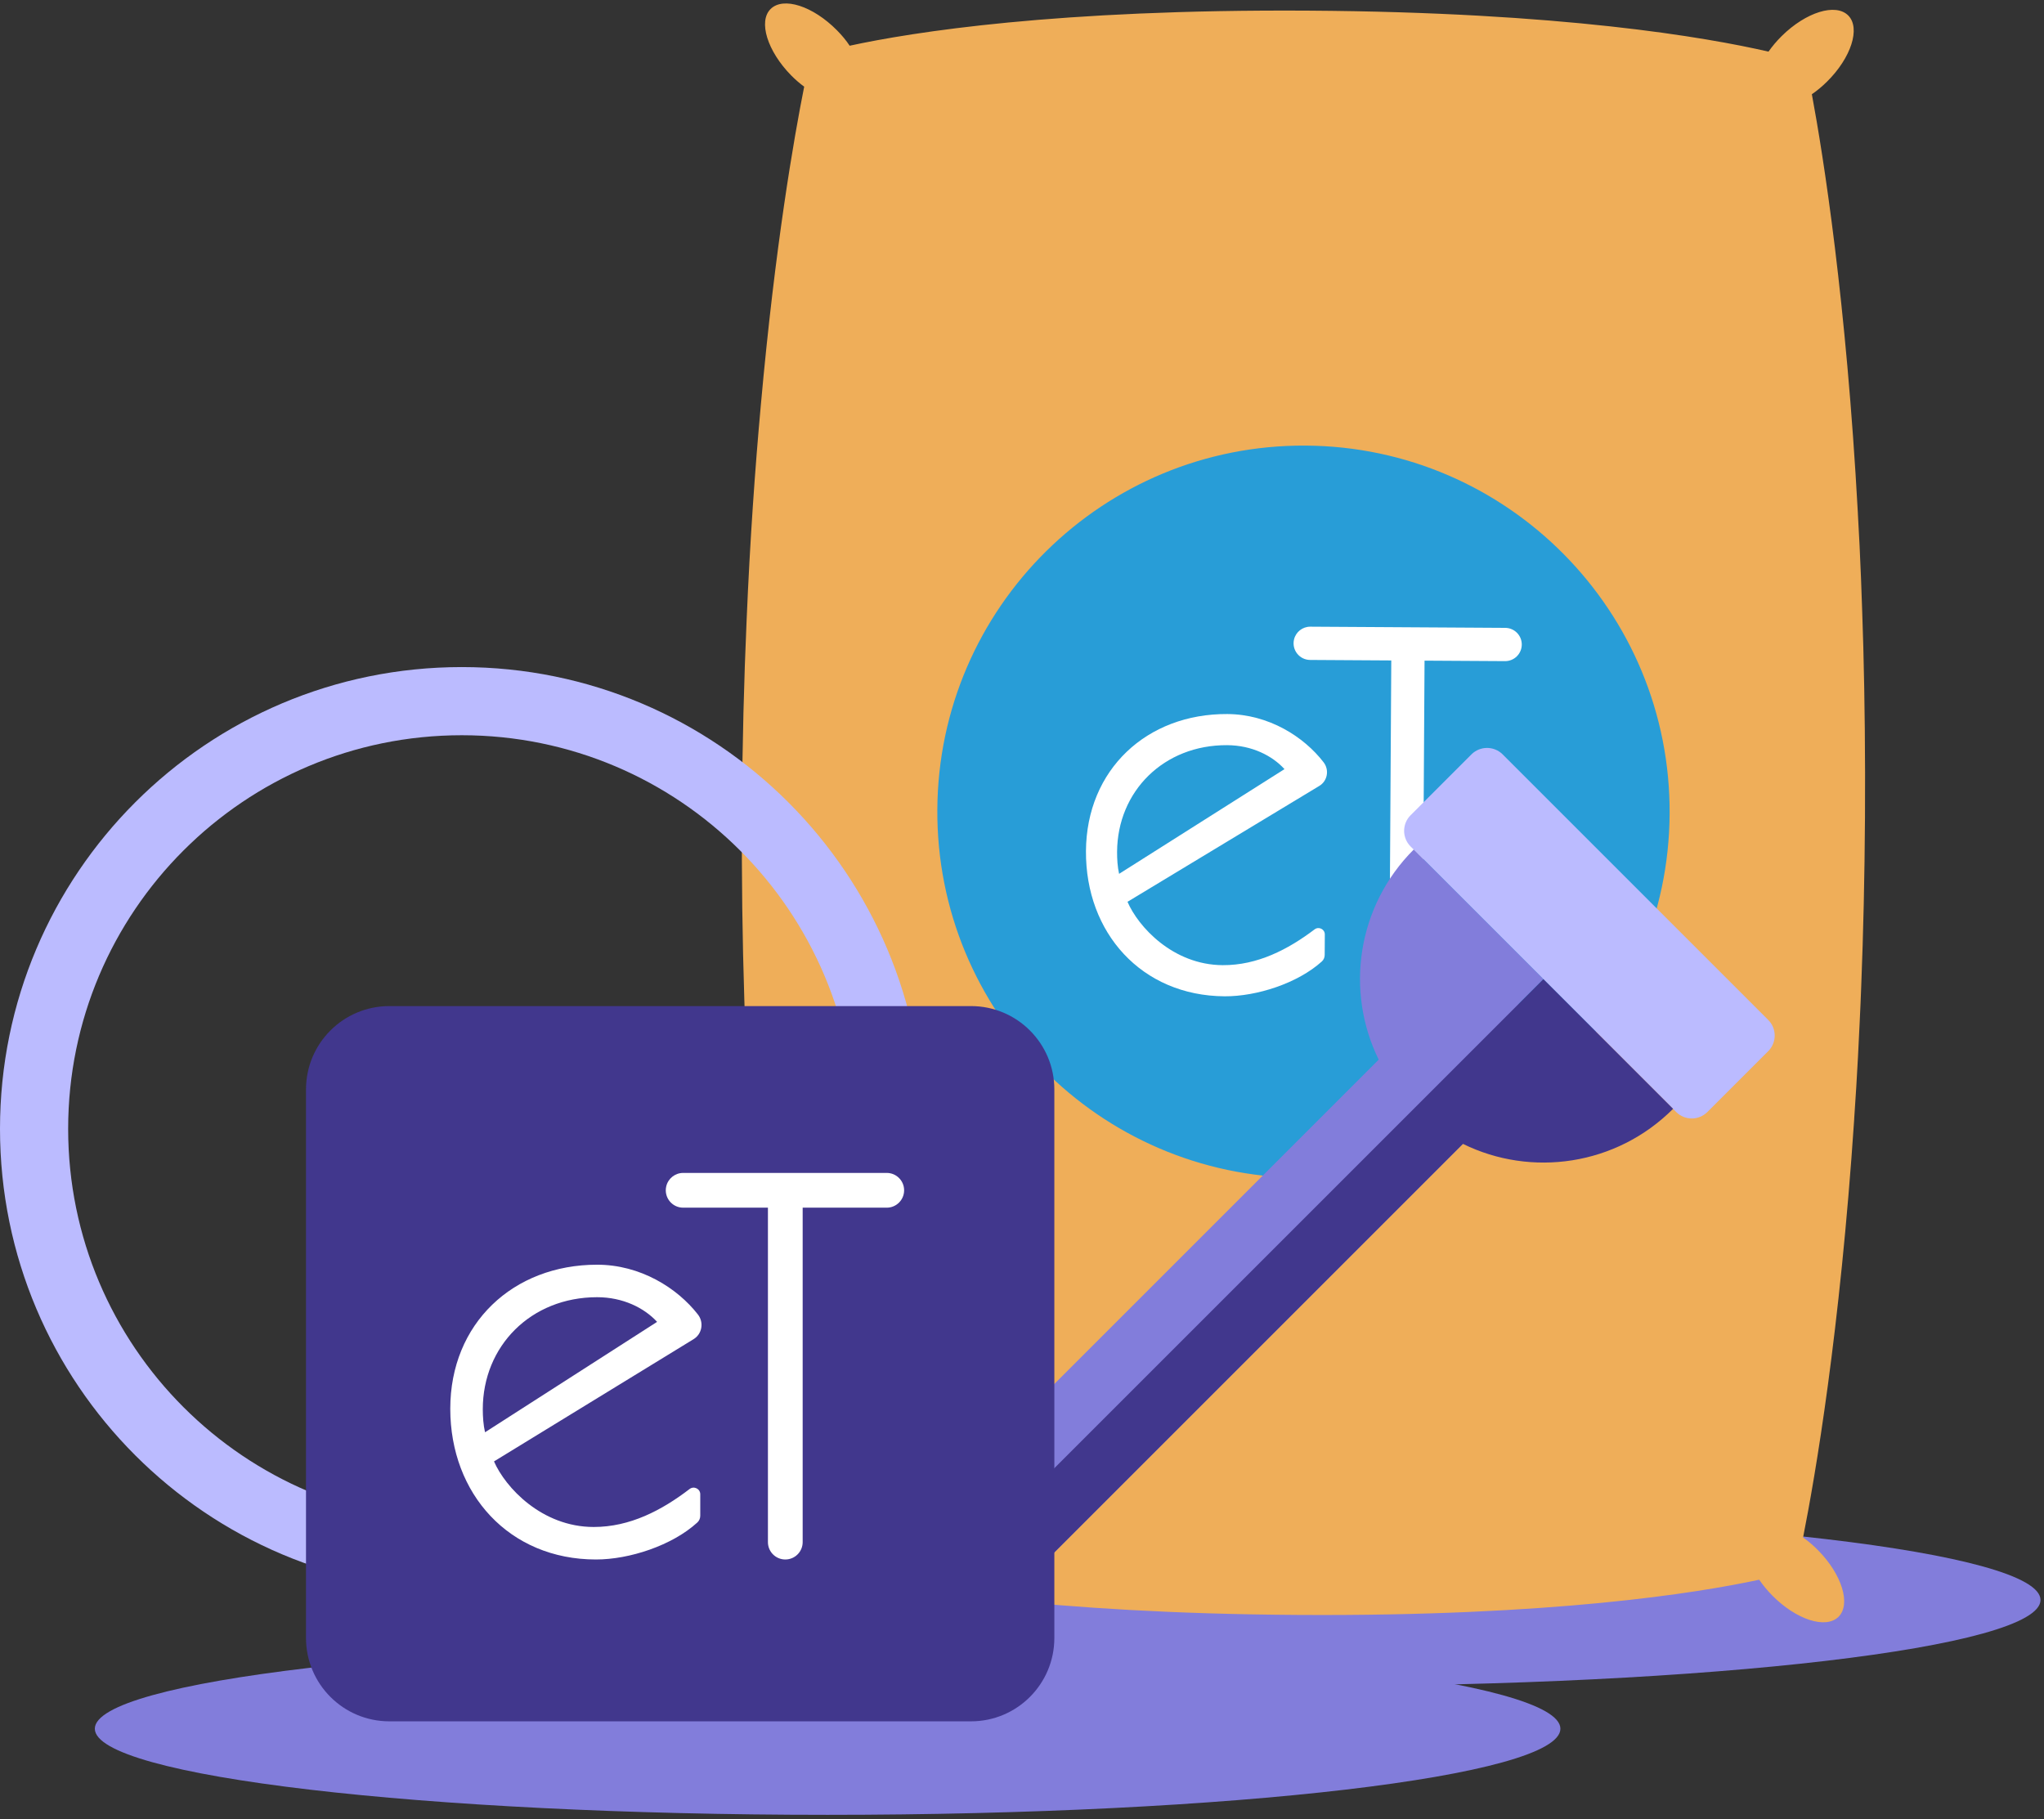 <?xml version="1.0" encoding="UTF-8"?>
<svg width="500px" height="445px" viewBox="0 0 500 445" version="1.1" xmlns="http://www.w3.org/2000/svg" xmlns:xlink="http://www.w3.org/1999/xlink">
    <rect x="0" y="0" width="500" height="445" fill="#333333" stroke="none"/>
    <!-- Generator: Sketch 60 (88103) - https://sketch.com -->
    <title>graphic/blobs/fertilizer</title>
    <desc>Created with Sketch.</desc>
    <g id="graphic/blobs/fertilizer" stroke="none" stroke-width="1" fill="none" fill-rule="evenodd">
        <g id="Group-3">
            <path d="M417.832,48.488 C491.717,64.337 625.85,490.899 464.444,526.471 C303.038,562.043 26.085,517.49 -12.306,438.016 C-50.696,358.543 -60.055,110.502 39.618,79.495 C139.29,48.488 343.947,32.638 417.832,48.488 Z" id="Path-2-Copy" fill="#E1E0FF" opacity="0" transform="translate(250.596, 290.56) rotate(90) translate(-250.596, -290.56) "></path>
            <path d="M439.672,41.383 C497.483,53.565 602.435,381.429 476.143,408.77 C349.851,436.111 133.149,401.867 103.111,340.782 C73.072,279.698 65.749,89.049 143.738,65.216 C221.727,41.383 381.86,29.201 439.672,41.383 Z" id="Path-2" fill="#D4D3FF" opacity="0" transform="translate(308.818, 227.444) rotate(90) translate(-308.818, -227.444) "></path>
            <g id="Group-29">
                <path d="M381.703,422.914 C381.703,434.549 301.449,443.981 202.45,443.981 C103.451,443.981 23.197,434.549 23.197,422.914 C23.197,411.282 103.451,401.849 202.45,401.849 C301.449,401.849 381.703,411.282 381.703,422.914" id="Fill-1" fill="#827DDB"></path>
                <path d="M499.147,391.418 C499.147,403.05 418.893,412.485 319.892,412.485 C220.895,412.485 140.64,403.05 140.64,391.418 C140.64,379.783 220.895,370.351 319.892,370.351 C418.893,370.351 499.147,379.783 499.147,391.418" id="Fill-3" fill="#827DDB"></path>
                <path d="M456.209,199.989 C456.119,214.489 455.802,228.246 455.293,241.178 C455.198,244.032 455.064,246.885 454.93,249.659 L454.93,249.697 C454.794,252.473 454.662,255.206 454.527,257.903 L454.527,257.981 C454.259,263.373 453.915,268.568 453.573,273.647 L453.571,273.806 C450.09,325.843 444.09,360.865 441.066,376.131 C442.312,376.997 443.556,378.061 444.722,379.24 C450.586,385.176 452.809,392.459 449.742,395.528 C446.636,398.599 439.381,396.249 433.515,390.311 C432.273,389.052 431.225,387.755 430.333,386.461 C415.149,389.73 379.665,395.454 317.68,395.077 C256.279,394.706 220.944,388.665 205.566,385.17 C204.699,386.457 203.636,387.701 202.417,388.904 C196.477,394.77 189.195,397.032 186.126,393.925 C183.095,390.821 185.445,383.563 191.346,377.699 C192.369,376.65 193.467,375.757 194.567,374.943 C192.221,362.342 187.927,335.857 184.917,297.145 C183.682,281.544 182.658,263.909 182.071,244.403 C181.612,230.057 181.393,214.693 181.492,198.319 C181.593,181.746 182.001,166.193 182.637,151.698 C183.459,132.199 184.699,114.619 186.124,98.994 C189.603,60.203 194.219,33.733 196.718,21.202 C195.63,20.411 194.542,19.468 193.533,18.446 C187.704,12.508 185.441,5.226 188.51,2.195 C191.616,-0.874 198.872,1.476 204.738,7.414 C205.941,8.633 206.989,9.888 207.842,11.185 C223.259,7.84 258.666,2.23 320.067,2.604 C382.053,2.983 417.464,9.138 432.607,12.633 C433.515,11.346 434.578,10.063 435.837,8.821 C441.773,2.955 449.056,0.693 452.125,3.801 C455.155,6.868 452.844,14.122 446.908,19.987 C445.727,21.152 444.471,22.199 443.214,23.053 C446.051,38.312 451.626,73.445 454.471,125.562 L454.471,125.68 C454.755,130.763 455.035,136.001 455.235,141.396 C455.439,146.829 455.637,152.46 455.799,158.207 C456.148,171.34 456.298,185.254 456.209,199.989" id="Fill-6" fill="#EFAE59"></path>
                <path d="M408.421,199.12 C408.12,248.585 367.776,288.441 318.31,288.142 C268.843,287.839 228.991,247.497 229.288,198.029 C229.591,148.564 269.935,108.708 319.399,109.009 C368.864,109.31 408.72,149.654 408.421,199.12" id="Fill-9" fill="#289DD7"></path>
                <path d="M314.21,188.16 C311.211,184.858 306.237,182.335 300.2,182.298 C284.707,182.205 273.349,193.554 273.259,208.39 C273.248,210.096 273.366,212.067 273.751,213.777 L314.21,188.16 Z M275.809,220.615 C278.398,226.668 286.874,236.042 299.084,236.117 C307.559,236.168 315.032,232.312 321.574,227.363 C322.606,226.584 324.081,227.315 324.074,228.607 L324.044,233.616 C324.041,234.219 323.8,234.804 323.351,235.208 C317.426,240.564 307.391,243.781 299.563,243.735 C279.215,243.608 265.524,228.166 265.646,208.213 C265.767,188.259 280.554,174.565 300.245,174.683 C310.357,174.747 318.96,180.224 323.78,186.491 C325.215,188.357 324.74,191.05 322.723,192.269 L275.809,220.615 Z" id="Fill-11" fill="#FFFFFF"></path>
                <path d="M344.422,243.971 L344.422,243.971 C341.982,244.271 339.84,242.362 339.854,239.907 L340.332,161.571 L320.478,161.449 C317.87,161.433 315.949,159 316.538,156.457 C316.97,154.605 318.628,153.299 320.527,153.311 L368.208,153.6 C370.456,153.614 372.268,155.445 372.254,157.692 C372.241,159.942 370.406,161.752 368.159,161.738 L348.47,161.62 L347.994,239.958 C347.98,242.004 346.451,243.723 344.422,243.971" id="Fill-13" fill="#FFFFFF"></path>
                <path d="M410.021,272.04 L345.055,207.076 C342.948,204.967 342.948,201.55 345.055,199.442 L359.943,184.553 C362.052,182.446 365.469,182.446 367.578,184.553 L432.544,249.519 C434.651,251.626 434.651,255.045 432.544,257.154 L417.655,272.04 C415.547,274.149 412.13,274.149 410.021,272.04" id="Fill-15" fill="#BBBBFF"></path>
                <path d="M345.826,207.824 L377.546,239.544 L371.398,245.692 L381.703,255.997 L240.823,396.879 L220.215,376.269 L337.255,259.23 C329.027,242.518 331.915,221.737 345.826,207.824" id="Fill-17" fill="#827DDB"></path>
                <path d="M377.547,239.545 L409.267,271.265 C395.356,285.18 374.575,288.064 357.862,279.838 L240.822,396.878 L230.519,386.573 L377.547,239.545 Z" id="Fill-19" fill="#41378D"></path>
                <path d="M112.962,372.443 C59.785,372.443 16.673,329.333 16.673,276.155 C16.673,222.977 59.785,179.868 112.962,179.868 C166.138,179.868 209.25,222.977 209.25,276.155 C209.25,329.333 166.138,372.443 112.962,372.443 M112.962,163.193 C50.574,163.193 0,213.766 0,276.155 C0,338.542 50.574,389.117 112.962,389.117 C175.349,389.117 225.924,338.542 225.924,276.155 C225.924,213.766 175.349,163.193 112.962,163.193" id="Fill-21" fill="#BBBBFF"></path>
                <path d="M237.522,421.106 L95.244,421.106 C83.983,421.106 74.854,411.976 74.854,400.715 L74.854,266.519 C74.854,255.258 83.983,246.128 95.244,246.128 L237.522,246.128 C248.783,246.128 257.912,255.258 257.912,266.519 L257.912,400.715 C257.912,411.976 248.783,421.106 237.522,421.106" id="Fill-23" fill="#41378D"></path>
                <path d="M160.739,323.381 C157.584,319.953 152.373,317.348 146.068,317.348 C129.89,317.348 118.099,329.276 118.099,344.771 C118.099,346.551 118.236,348.608 118.648,350.39 L160.739,323.381 Z M120.842,357.519 C123.582,363.828 132.494,373.56 145.244,373.56 C154.097,373.56 161.876,369.488 168.679,364.277 C169.751,363.455 171.297,364.211 171.297,365.56 L171.297,370.792 C171.297,371.422 171.05,372.032 170.583,372.458 C164.43,378.089 153.971,381.513 145.794,381.513 C124.543,381.513 110.146,365.473 110.146,344.633 C110.146,323.793 125.501,309.397 146.068,309.397 C156.628,309.397 165.648,315.064 170.721,321.576 C172.232,323.515 171.753,326.336 169.654,327.62 L120.842,357.519 Z" id="Fill-25" fill="#FFFFFF"></path>
                <path d="M192.644,381.478 L192.644,381.478 C190.099,381.806 187.849,379.825 187.849,377.262 L187.849,295.445 L167.114,295.445 C164.389,295.445 162.368,292.918 162.968,290.257 C163.406,288.321 165.13,286.943 167.114,286.943 L216.912,286.943 C219.26,286.943 221.164,288.846 221.164,291.194 C221.164,293.542 219.26,295.445 216.912,295.445 L196.348,295.445 L196.348,377.262 C196.348,379.402 194.762,381.203 192.644,381.478" id="Fill-27" fill="#FFFFFF"></path>
            </g>
        </g>
    </g>
</svg>